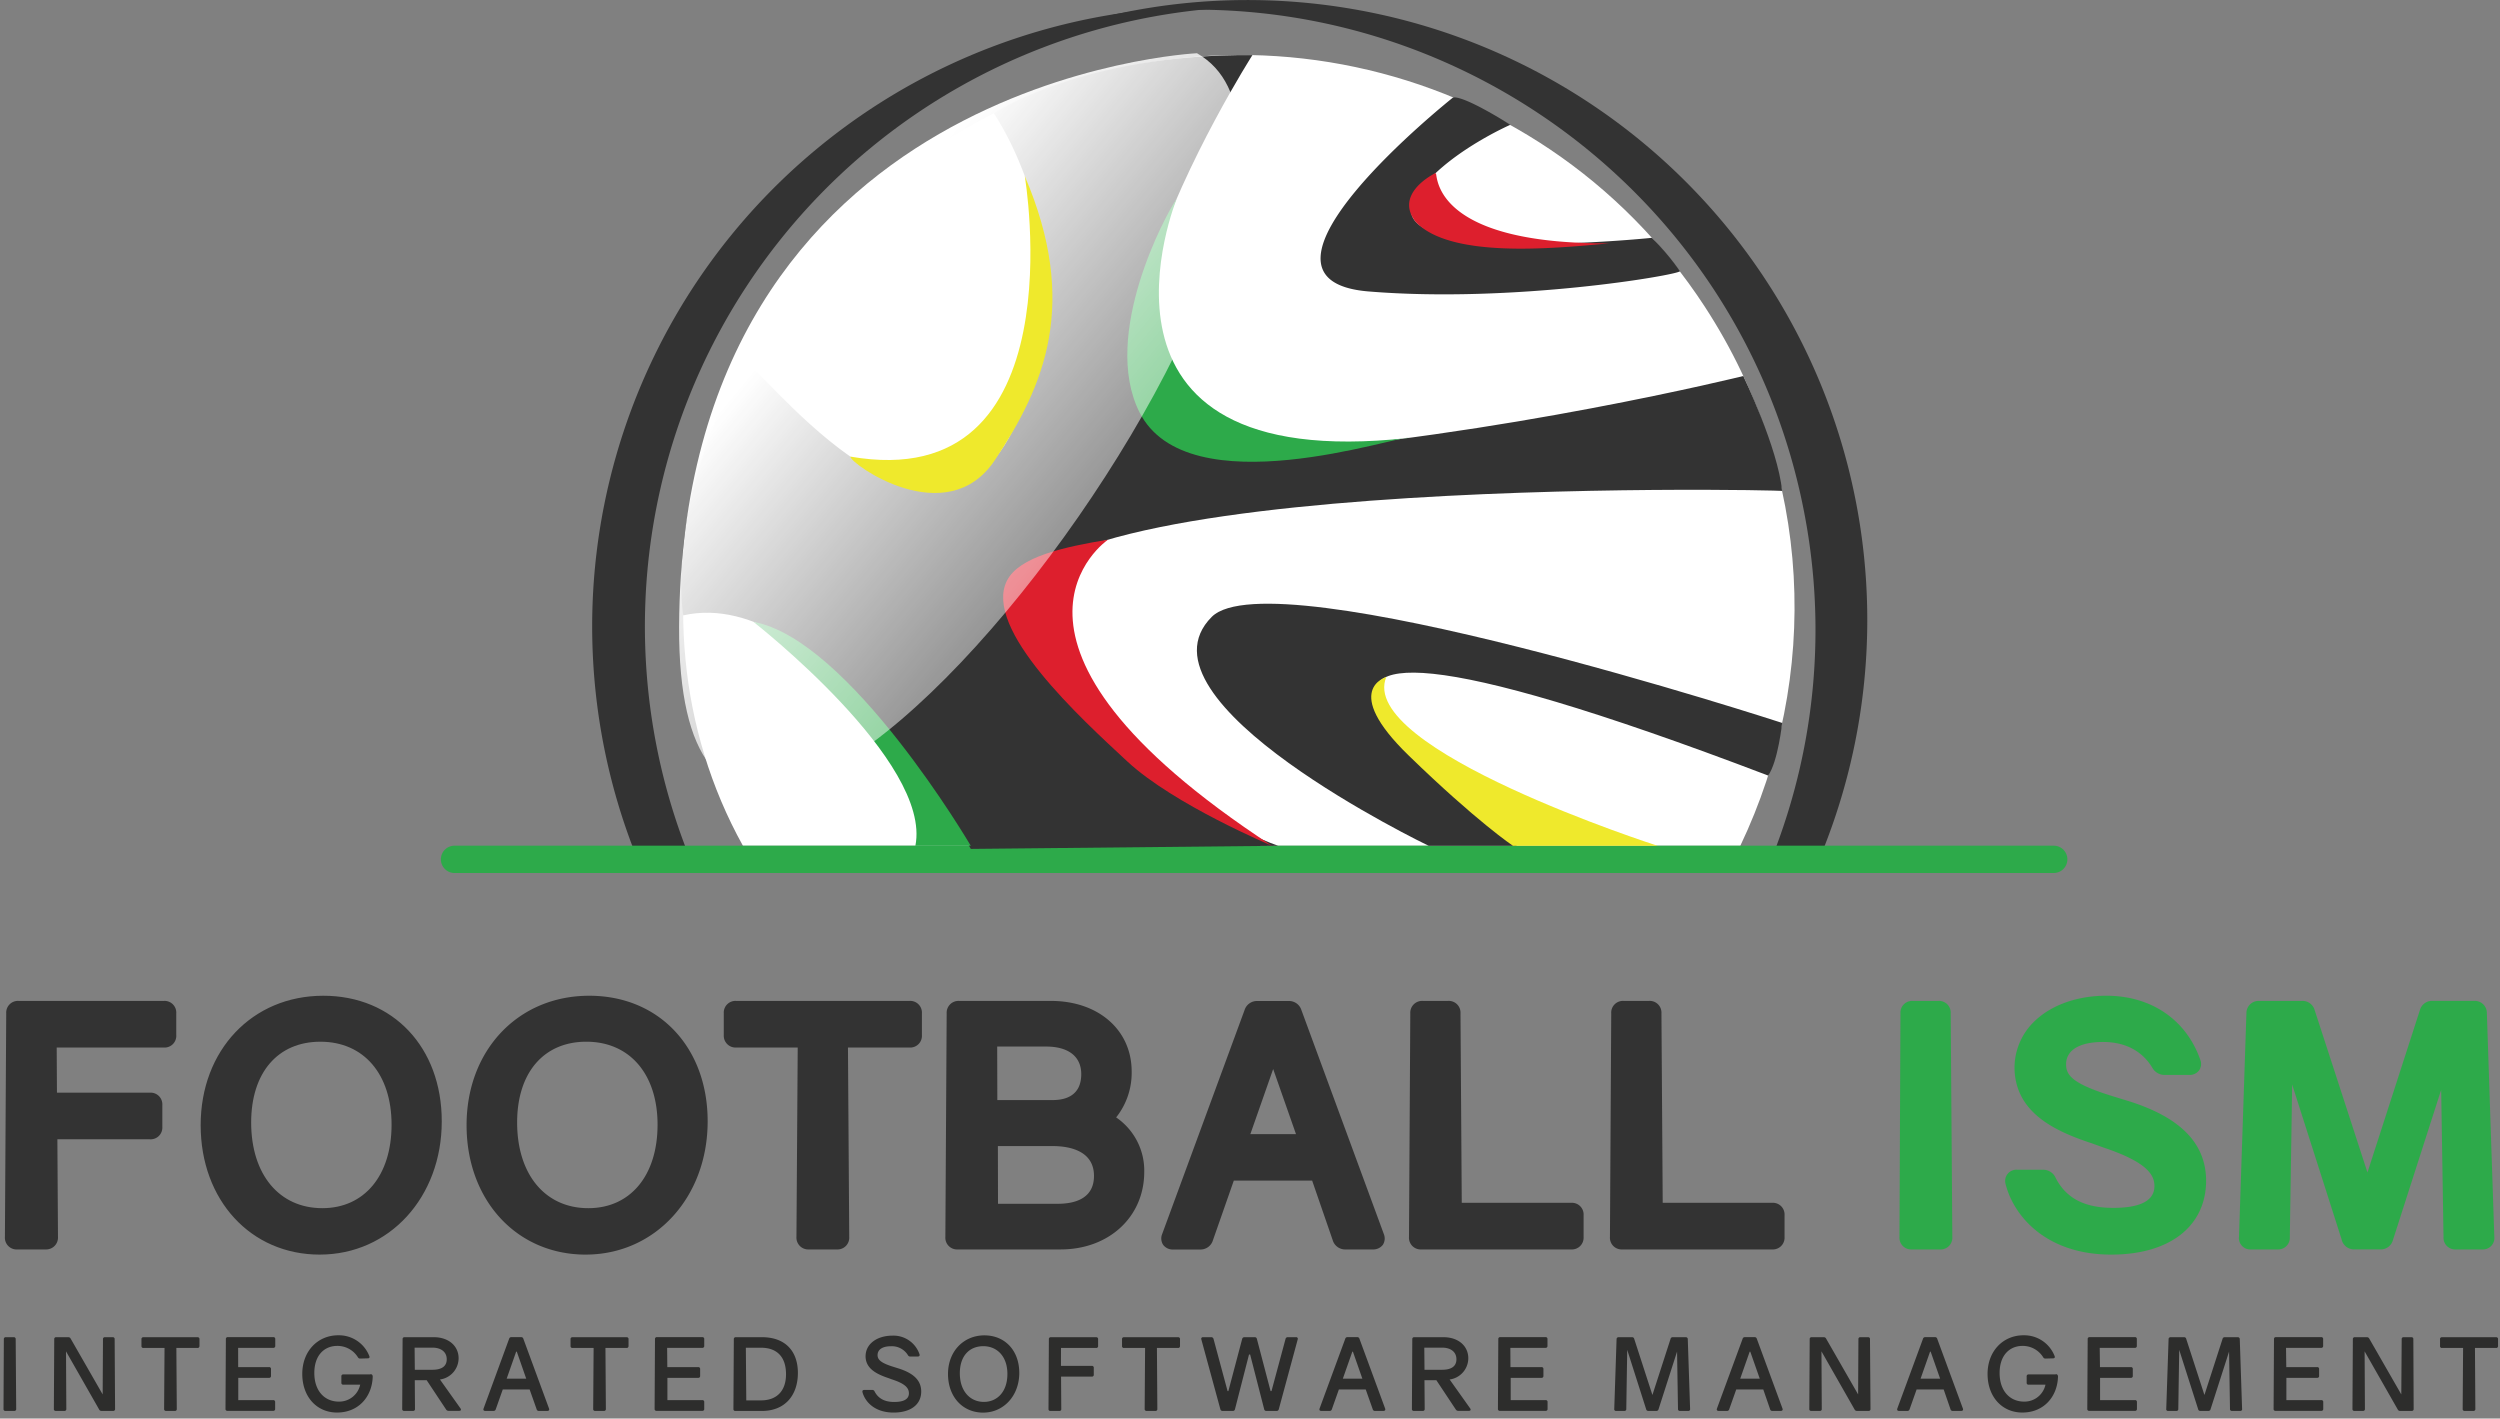 <svg xmlns="http://www.w3.org/2000/svg" width="178" height="101" viewBox="0 0 178 101">
    <rect x="0" y="0" width="178" height="101" fill="#808080" stroke="none"/>
    <defs>
        <linearGradient id="a" x1="24.727%" x2="70.342%" y1="16.782%" y2="73.819%">
            <stop offset="0%" stop-color="#FFF"/>
            <stop offset="100%" stop-color="#FFF" stop-opacity="0"/>
        </linearGradient>
    </defs>
    <g fill="none" fill-rule="nonzero">
        <path fill="#FFF" d="M123.91 60.22c5.725-12 5.25-26.453-2.53-38.388C109.5 3.615 85.115-1.585 66.897 10.29c-16.947 11.047-23.232 33.293-14 49.93h71.013z"/>
        <path fill="#333" d="M3.63 78.225h7.038a.412.412 0 0 1 .46.46v1.54a.412.412 0 0 1-.46.46H3.653l.044 7.382a.413.413 0 0 1-.447.46h-2a.412.412 0 0 1-.46-.46l.092-15.914a.412.412 0 0 1 .46-.46h10.316a.412.412 0 0 1 .46.46v1.54a.412.412 0 0 1-.46.46h-8.05l.022 4.072z"/>
        <path fill="#333" d="M3.25 88.96h-2a.835.835 0 0 1-.9-.89l.093-15.917a.835.835 0 0 1 .89-.888H11.66a.835.835 0 0 1 .89.89v1.54a.835.835 0 0 1-.89.89H4.037l.018 3.213h6.613a.835.835 0 0 1 .89.89v1.54a.835.835 0 0 1-.89.89H4.085l.043 6.952a.843.843 0 0 1-.878.89zM1.33 72.123l-.123 15.95 2.033.027-.018-7.85h7.448l.03-1.573-7.5-.03-.028-4.927h8.488l.03-1.573-10.36-.025zM31.025 79.835c0 5.22-3.565 9.063-8.25 9.063-4.6 0-8.05-3.613-8.05-8.788 0-5.175 3.58-8.785 8.295-8.785 4.6 0 8.005 3.425 8.005 8.51zm-13.57.093c0 4.094 2.345 6.532 5.5 6.532 3 0 5.36-2.3 5.36-6.37s-2.373-6.34-5.5-6.34c-3.038 0-5.36 2.13-5.36 6.177z"/>
        <path fill="#333" d="M22.767 89.328c-4.912 0-8.48-3.876-8.48-9.216s3.673-9.215 8.733-9.215c4.965 0 8.433 3.675 8.433 8.94 0 5.413-3.733 9.49-8.686 9.49zm.25-17.573c-4.562 0-7.874 3.515-7.874 8.358 0 4.842 3.204 8.357 7.62 8.357 4.462 0 7.827-3.713 7.827-8.632.005-4.76-3.11-8.088-7.57-8.088l-.003.005zm-.067 15.133c-3.545 0-5.925-2.798-5.925-6.96 0-4.02 2.273-6.615 5.788-6.615 3.6 0 5.925 2.66 5.925 6.777.012 4.065-2.325 6.797-5.785 6.797h-.003zm-.137-12.718c-3.04 0-4.93 2.207-4.93 5.75 0 3.707 2 6.102 5.067 6.102 3 0 4.93-2.332 4.93-5.942 0-3.61-1.988-5.91-5.065-5.91h-.003zM49.958 79.835c0 5.22-3.566 9.063-8.25 9.063-4.6 0-8.05-3.613-8.05-8.788 0-5.175 3.592-8.785 8.294-8.785 4.6 0 8.006 3.425 8.006 8.51zm-13.57.093c0 4.094 2.345 6.532 5.5 6.532 3.012 0 5.36-2.3 5.36-6.37s-2.373-6.34-5.498-6.34c-3.04 0-5.362 2.13-5.362 6.177z"/>
        <path fill="#333" d="M41.7 89.328c-4.913 0-8.48-3.876-8.48-9.216s3.672-9.215 8.733-9.215c4.964 0 8.432 3.675 8.432 8.94 0 5.413-3.732 9.49-8.685 9.49zm.25-17.573c-4.563 0-7.875 3.515-7.875 8.358 0 4.842 3.205 8.357 7.62 8.357 4.462 0 7.828-3.713 7.828-8.632.005-4.76-3.11-8.088-7.57-8.088l-.003.005zm-.07 15.133c-3.545 0-5.925-2.798-5.925-6.96 0-4.02 2.273-6.615 5.788-6.615 3.6 0 5.925 2.66 5.925 6.777.005 4.065-2.323 6.797-5.785 6.797h-.003zm-.13-12.718c-3.04 0-4.93 2.207-4.93 5.75 0 3.707 2 6.102 5.068 6.102 3 0 4.93-2.332 4.93-5.942 0-3.61-1.993-5.91-5.068-5.91zM65.21 73.695a.412.412 0 0 1-.46.46h-4.807l.092 13.915a.412.412 0 0 1-.46.46h-1.978a.412.412 0 0 1-.46-.46l.093-13.915h-4.807a.412.412 0 0 1-.46-.46v-1.54a.412.412 0 0 1 .46-.46H64.75a.412.412 0 0 1 .46.46v1.54z"/>
        <path fill="#333" d="M59.575 88.96h-1.978a.842.842 0 0 1-.89-.89l.09-13.485h-4.374a.842.842 0 0 1-.89-.89v-1.54a.835.835 0 0 1 .89-.89H64.75a.835.835 0 0 1 .89.89v1.54a.835.835 0 0 1-.89.89h-4.375l.09 13.483a.837.837 0 0 1-.89.892zM52.42 72.123l-.032 1.572 5.27.033-.096 14.347 2 .028-.062-14.375 5.27-.033v-1.54l-12.35-.032zM81.035 83.448c0 2.83-2.162 5.082-5.52 5.082H68.2a.412.412 0 0 1-.46-.46l.093-15.915a.412.412 0 0 1 .46-.46h6.532c3.25 0 5.313 1.955 5.313 4.6a4.645 4.645 0 0 1-1.336 3.358 4.19 4.19 0 0 1 2.233 3.794zM70.593 78.75h4.37c1.565 0 2.46-.828 2.46-2.278 0-1.45-1.08-2.392-2.92-2.392H70.57l.023 4.67zm4.715 7.382c2 0 3-.92 3-2.415 0-1.564-1.173-2.552-3.38-2.552h-4.325l.022 4.967h4.683z"/>
        <path fill="#333" d="M75.515 88.96H68.2a.835.835 0 0 1-.89-.89l.093-15.917a.842.842 0 0 1 .89-.888h6.532c3.38 0 5.75 2.067 5.75 5.03a5.1 5.1 0 0 1-1.105 3.265 4.582 4.582 0 0 1 2 3.888c-.005 3.192-2.507 5.512-5.955 5.512zm-7.222-16.837l-.123 15.95 7.345.027c3 0 5.09-1.915 5.09-4.655a3.75 3.75 0 0 0-2.013-3.422l-.5-.278.4-.4A4.215 4.215 0 0 0 79.7 76.29c0-2.5-1.963-4.17-4.885-4.17h-6.522v.002zm7.014 14.444h-5.094l-.028-5.824h4.75c2.385 0 3.81 1.115 3.81 2.982.005 1.775-1.282 2.843-3.438 2.843zm-4.25-.857h4.25c1.18 0 2.585-.345 2.585-1.985 0-1.847-1.85-2.125-2.952-2.125h-3.89l.008 4.11zm3.895-6.525h-4.784l-.028-5.528h4.36c2.067 0 3.35 1.08 3.35 2.82.003 1.695-1.078 2.708-2.887 2.708h-.01zm-3.942-.86h3.942c.928 0 2.033-.32 2.033-1.847 0-1.25-.907-1.963-2.5-1.963H71l.01 3.81zM87.547 83.63l-1.587 4.53a.5.5 0 0 1-.527.368h-1.888c-.345 0-.5-.208-.39-.53l5.865-15.94a.5.5 0 0 1 .53-.368h2.185a.5.5 0 0 1 .53.368L98.13 88c.115.323-.045.53-.392.53h-1.91a.5.5 0 0 1-.53-.368l-1.563-4.53-6.188-.002zM90.72 75h-.138l-2.162 6.165h4.462L90.72 75z"/>
        <path fill="#333" d="M97.735 88.96h-1.91a.925.925 0 0 1-.933-.65l-1.467-4.25h-5.578l-1.487 4.25a.925.925 0 0 1-.933.655H83.54a.845.845 0 0 1-.723-.333.825.825 0 0 1-.07-.77l5.865-15.942a.927.927 0 0 1 .933-.648h2.185a.925.925 0 0 1 .932.65l5.865 15.938a.835.835 0 0 1-.07.775.862.862 0 0 1-.722.325zm-10.5-5.767h6.797l1.663 4.82c.038.067.058.08.123.08h1.874l-5.842-15.89c-.04-.076-.06-.088-.127-.088h-2.186a.188.188 0 0 0-.087.013l-5.885 15.96h1.855c.03.002.06-.002.087-.013l1.728-4.883zm6.25-1.603h-5.67l2.463-7.023h.75l2.457 7.023zm-4.46-.84h3.25l-1.625-4.635-1.625 4.635zM111.86 86.07a.413.413 0 0 1 .46.46v1.54a.413.413 0 0 1-.46.46h-10.65a.413.413 0 0 1-.46-.46l.093-15.915a.413.413 0 0 1 .46-.46h1.794a.413.413 0 0 1 .46.46l.093 13.915h8.21z"/>
        <path fill="#333" d="M111.86 88.96h-10.65a.835.835 0 0 1-.89-.89l.093-15.917a.842.842 0 0 1 .89-.888h1.794a.835.835 0 0 1 .89.89l.09 13.485h7.785a.835.835 0 0 1 .89.89v1.54a.837.837 0 0 1-.892.89zm-10.558-16.837l-.122 15.95 10.68.027.03-1.572-.03-.03h-8.638l-.094-14.34-1.826-.035zM126.168 86.07a.413.413 0 0 1 .46.46v1.54a.413.413 0 0 1-.46.46h-10.65a.413.413 0 0 1-.46-.46l.092-15.915a.413.413 0 0 1 .46-.46h1.795a.413.413 0 0 1 .46.46l.093 13.915h8.21z"/>
        <path fill="#333" d="M126.168 88.96h-10.65a.835.835 0 0 1-.89-.89l.092-15.917a.835.835 0 0 1 .89-.888h1.795a.835.835 0 0 1 .89.89l.09 13.485h7.785a.835.835 0 0 1 .89.89v1.54a.837.837 0 0 1-.892.89zm-10.556-16.837l-.122 15.95 10.68.027.03-1.572-.03-.03h-8.638l-.094-14.34-1.826-.035z"/>
        <path fill="#2DAA4A" d="M138.57 88.07a.413.413 0 0 1-.46.46h-1.978a.413.413 0 0 1-.46-.46l.07-15.915a.413.413 0 0 1 .46-.46H138a.413.413 0 0 1 .46.46l.11 15.915z"/>
        <path fill="#2DAA4A" d="M138.11 88.96h-1.978a.835.835 0 0 1-.89-.89l.07-15.917a.835.835 0 0 1 .89-.888H138a.835.835 0 0 1 .89.89l.115 15.915a.835.835 0 0 1-.895.89zm-1.91-16.837l-.1 15.947 2 .03.46-.03h-.43l-.115-15.915-1.815-.032zM156.235 75.58c.115.323-.045.53-.39.53h-1.702a.58.58 0 0 1-.553-.323c-.75-1.25-2.07-2.025-3.865-2.025-2.115 0-3.06.876-3.06 2.025 0 1.22 1 1.885 3.888 2.75l.734.23c3.978 1.22 5.335 3.083 5.335 5.313 0 3.082-2.53 4.808-6.302 4.808-4.415 0-6.555-2.553-7.107-4.67a.378.378 0 0 1 .415-.5h1.817a.547.547 0 0 1 .53.344c.735 1.425 2.07 2.37 4.485 2.37 2.25 0 3.357-.69 3.357-1.977 0-1.25-1-2.185-3.932-3.153l-.827-.302c-3.22-1.058-5.083-2.392-5.198-4.808-.093-3.034 2.715-4.874 6.095-4.874 3.295.007 5.43 1.847 6.28 4.262z"/>
        <path fill="#2DAA4A" d="M150.325 89.328c-4.593 0-6.922-2.688-7.522-5a.803.803 0 0 1 .83-1.043h1.817a.97.97 0 0 1 .913.583c.75 1.452 2.054 2.132 4.102 2.132 1.942 0 2.93-.52 2.93-1.55 0-.75-.433-1.683-3.64-2.75l-.838-.303c-2.622-.862-5.337-2.154-5.48-5.19a4.577 4.577 0 0 1 1.313-3.387c1.188-1.222 3.088-1.925 5.22-1.925 3.183 0 5.68 1.698 6.683 4.54a.82.82 0 0 1-.07.767.847.847 0 0 1-.726.333h-1.702a1 1 0 0 1-.92-.53c-.725-1.188-1.935-1.817-3.5-1.817-1.673 0-2.63.582-2.63 1.594 0 .843.555 1.436 3.583 2.35l.75.23c3.792 1.163 5.637 3.033 5.637 5.723-.02 3.235-2.6 5.243-6.75 5.243zm-6.677-5.175c.552 2.024 2.62 4.317 6.674 4.317 3.678 0 5.873-1.638 5.873-4.377 0-1.443-.522-3.52-5.032-4.903l-.738-.23c-2.778-.837-4.188-1.557-4.188-3.17 0-.575.25-2.453 3.488-2.453 1.85 0 3.35.793 4.23 2.23.067.113.095.118.185.118h1.673c-.898-2.5-3.03-3.928-5.86-3.928-1.9 0-3.578.605-4.603 1.663a3.725 3.725 0 0 0-1.063 2.77c.095 2.02 1.518 3.3 4.903 4.413l.84.302c3 1 4.215 2.02 4.215 3.555 0 1.098-.657 2.408-3.787 2.408-2.37 0-3.963-.85-4.868-2.603-.055-.112-.083-.112-.148-.112h-1.794zM174.868 88.53a.413.413 0 0 1-.46-.46l-.208-13.087-4.232 13.18a.475.475 0 0 1-.5.367h-1.818a.472.472 0 0 1-.5-.39l-4.325-13.547-.207 13.477a.413.413 0 0 1-.46.46h-1.863a.387.387 0 0 1-.438-.46l.53-15.915a.44.44 0 0 1 .483-.46h3.035a.475.475 0 0 1 .5.368l4.165 12.81 4.14-12.81a.475.475 0 0 1 .5-.368h2.945a.44.44 0 0 1 .482.46l.53 15.915a.388.388 0 0 1-.437.46h-1.862z"/>
        <path fill="#2DAA4A" d="M176.73 88.96h-1.862a.835.835 0 0 1-.89-.89l-.166-10.477-3.435 10.7a.895.895 0 0 1-.915.664h-1.817a.905.905 0 0 1-.923-.714l-3.52-11.023-.167 10.858a.832.832 0 0 1-.89.882h-1.863a.813.813 0 0 1-.865-.922l.528-15.898a.867.867 0 0 1 .912-.875h3.036a.902.902 0 0 1 .92.683l3.75 11.532 3.732-11.553a.895.895 0 0 1 .915-.665h2.945a.862.862 0 0 1 .91.856l.53 15.934a.817.817 0 0 1-.863.908h-.002zm-2.14-16.587l.28 15.727h1.862l-.52-15.932-3-.046-.094.06-4.548 14.073-4.57-14.06-.097-.07h-1.42l5.1 15.97h1.885l.095-.06 5.027-15.662zm-13.73-.25l-.583 15.962 1.873.018.275-15.978h-1.565v-.002z"/>
        <path fill="#2D2D2C" d="M1.153 100.315a.127.127 0 0 1-.143.142H.393a.127.127 0 0 1-.143-.142l.023-4.965a.128.128 0 0 1 .142-.142h.56a.128.128 0 0 1 .142.142l.036 4.965zM8.193 100.315a.127.127 0 0 1-.143.142h-.818a.177.177 0 0 1-.172-.1l-2.36-4.14.022 4.098a.127.127 0 0 1-.142.142h-.603a.127.127 0 0 1-.142-.142l.027-4.965a.128.128 0 0 1 .143-.142h.853a.183.183 0 0 1 .172.1l2.28 3.974.022-3.932a.128.128 0 0 1 .143-.142h.545a.128.128 0 0 1 .143.142l.03 4.965zM14.2 95.832a.128.128 0 0 1-.143.143h-1.5l.03 4.34a.127.127 0 0 1-.142.142h-.617a.128.128 0 0 1-.143-.142l.03-4.34h-1.5a.128.128 0 0 1-.143-.142v-.48a.128.128 0 0 1 .143-.143h3.845a.128.128 0 0 1 .143.143v.48H14.2zM16.957 97.338h2.195a.128.128 0 0 1 .143.142v.48a.128.128 0 0 1-.143.143h-2.187v1.585h2.483a.128.128 0 0 1 .142.142v.48a.127.127 0 0 1-.142.142h-3.25a.128.128 0 0 1-.143-.142l.027-4.965a.128.128 0 0 1 .143-.142h3.23a.128.128 0 0 1 .143.142v.48a.128.128 0 0 1-.143.142h-2.5l.003 1.37zM26.38 97.84c.093 0 .158.057.158.18-.043 1.413-1 2.553-2.54 2.553-1.45 0-2.476-1.128-2.476-2.75 0-1.623 1.106-2.75 2.556-2.75a2.32 2.32 0 0 1 2.217 1.477c.042.1 0 .165-.115.165l-.53.015a.177.177 0 0 1-.172-.1 1.713 1.713 0 0 0-1.463-.802c-.925 0-1.635.667-1.635 1.93 0 1.262.718 2.037 1.75 2.037a1.528 1.528 0 0 0 1.515-1.205h-1.197a.128.128 0 0 1-.143-.142V98a.128.128 0 0 1 .143-.142h1.932v-.018zM29.532 98.278l.015 2.037a.127.127 0 0 1-.142.142h-.625a.128.128 0 0 1-.143-.142l.028-4.965a.128.128 0 0 1 .143-.142h2.072c1.082 0 1.773.64 1.773 1.5a1.535 1.535 0 0 1-1.328 1.512l1.463 2.06c.065.093.03.172-.093.172h-.75a.2.2 0 0 1-.18-.092l-1.385-2.088h-.852l.005.005zm1.25-.75c.71 0 1.026-.28 1.026-.75 0-.5-.38-.826-1.026-.826H29.52l.015 1.578 1.247-.002zM35.797 98.93l-.5 1.412a.157.157 0 0 1-.164.115h-.583c-.107 0-.157-.064-.122-.164l1.822-4.973a.155.155 0 0 1 .165-.115h.682a.153.153 0 0 1 .166.115l1.83 4.973c.034.1-.016.164-.123.164h-.595a.152.152 0 0 1-.165-.114l-.5-1.413h-1.913zm1-2.69h-.047l-.675 1.922h1.392l-.67-1.922zM44.75 95.832a.128.128 0 0 1-.142.143h-1.5l.03 4.34a.127.127 0 0 1-.143.142h-.617a.128.128 0 0 1-.143-.142l.03-4.34h-1.5a.128.128 0 0 1-.142-.142v-.48a.128.128 0 0 1 .142-.143h3.845a.128.128 0 0 1 .142.143v.48h-.002zM47.513 97.338h2.195a.128.128 0 0 1 .142.142v.48a.128.128 0 0 1-.142.143H47.52v1.585H50a.128.128 0 0 1 .142.142v.48a.127.127 0 0 1-.142.142h-3.25a.128.128 0 0 1-.142-.142l.027-4.965a.128.128 0 0 1 .143-.142H50a.128.128 0 0 1 .142.142v.48a.128.128 0 0 1-.142.142h-2.5l.013 1.37zM54.235 95.207c1.7 0 2.575 1.013 2.575 2.548 0 1.535-.867 2.705-2.575 2.705h-1.873a.128.128 0 0 1-.142-.142l.028-4.965a.128.128 0 0 1 .142-.143h1.845v-.002zm-.05 4.5c1.133 0 1.78-.687 1.78-1.857 0-1.25-.653-1.892-1.785-1.892h-1.075l.03 3.75h1.05zM65.468 96.42c.034.1-.016.165-.123.165h-.53a.177.177 0 0 1-.172-.1 1.34 1.34 0 0 0-1.206-.632c-.66 0-.954.272-.954.632s.307.588 1.212.86l.23.073c1.25.38 1.665.962 1.665 1.657 0 .962-.79 1.5-1.965 1.5-1.377 0-2.045-.797-2.218-1.455-.022-.1.028-.157.13-.157h.568c.072-.004.14.04.165.107.23.445.645.75 1.397.75.703 0 1.048-.215 1.048-.617 0-.403-.315-.703-1.215-.993l-.25-.092c-1-.33-1.585-.75-1.62-1.5-.03-.948.845-1.52 1.9-1.52.868-.04 1.657.5 1.938 1.322zM72.573 97.75c0 1.627-1.113 2.828-2.575 2.828-1.463 0-2.5-1.128-2.5-2.75 0-1.623 1.12-2.75 2.59-2.75 1.47 0 2.485 1.084 2.485 2.672zm-4.233.028c0 1.277.733 2.037 1.715 2.037.94 0 1.672-.718 1.672-1.987 0-1.27-.75-1.98-1.715-1.98-.965 0-1.672.665-1.672 1.927v.002zM75.54 97.25h2.195a.128.128 0 0 1 .142.142v.48a.128.128 0 0 1-.142.143h-2.188l.016 2.302a.127.127 0 0 1-.143.143h-.625a.128.128 0 0 1-.142-.142l.027-4.965a.128.128 0 0 1 .142-.143h3.22a.128.128 0 0 1 .143.143v.48a.128.128 0 0 1-.142.142h-2.5l-.003 1.275zM84.015 95.832a.128.128 0 0 1-.142.143h-1.5l.03 4.34a.127.127 0 0 1-.143.142h-.618a.128.128 0 0 1-.142-.142l.03-4.34h-1.5a.128.128 0 0 1-.142-.142v-.48a.128.128 0 0 1 .142-.143h3.845a.128.128 0 0 1 .142.143v.48h-.002zM92.275 95.207a.115.115 0 0 1 .122.158l-1.347 4.973a.157.157 0 0 1-.165.122h-.718a.15.15 0 0 1-.157-.122l-1-3.895h-.08l-1 3.895a.15.15 0 0 1-.158.122h-.717a.157.157 0 0 1-.165-.122l-1.355-4.973a.115.115 0 0 1 .123-.157h.58a.162.162 0 0 1 .165.122l1 3.715h.057l.983-3.715a.162.162 0 0 1 .165-.123h.724a.15.15 0 0 1 .158.123l.975 3.715h.065l1-3.715a.158.158 0 0 1 .165-.123h.58zM95.328 98.93l-.5 1.412a.155.155 0 0 1-.166.115h-.587c-.108 0-.157-.064-.123-.164l1.83-4.973a.155.155 0 0 1 .166-.115h.68a.153.153 0 0 1 .165.115l1.83 4.973c.034.1-.016.164-.123.164h-.595a.152.152 0 0 1-.165-.114l-.5-1.413h-1.912zm1-2.69h-.043l-.675 1.922H97l-.672-1.922zM101.422 98.278l.016 2.037a.127.127 0 0 1-.143.142h-.625a.127.127 0 0 1-.142-.142l.027-4.965a.128.128 0 0 1 .142-.142h2.073c1.083 0 1.773.64 1.773 1.5a1.535 1.535 0 0 1-1.328 1.512l1.462 2.06c.066.093.03.172-.092.172h-.75a.2.2 0 0 1-.18-.092l-1.385-2.088h-.852l.004.005zm1.25-.75c.71 0 1.026-.28 1.026-.75 0-.5-.38-.826-1.025-.826h-1.263l.015 1.578 1.248-.002zM107.545 97.338h2.205a.127.127 0 0 1 .142.142v.48a.128.128 0 0 1-.142.143h-2.188v1.585h2.483a.127.127 0 0 1 .142.142v.48a.127.127 0 0 1-.142.142h-3.25a.127.127 0 0 1-.142-.142l.027-4.965a.128.128 0 0 1 .142-.142h3.215a.127.127 0 0 1 .143.142v.48a.128.128 0 0 1-.143.142h-2.5l.008 1.37zM119.615 100.457a.127.127 0 0 1-.142-.142l-.066-4.082-1.32 4.11a.15.15 0 0 1-.157.114h-.568a.148.148 0 0 1-.157-.122l-1.347-4.225-.066 4.205a.127.127 0 0 1-.142.142h-.58a.12.12 0 0 1-.135-.142l.165-4.965a.137.137 0 0 1 .15-.142h.948a.147.147 0 0 1 .157.115l1.297 4 1.293-4a.15.15 0 0 1 .158-.115h.917a.137.137 0 0 1 .15.142l.165 4.965a.12.12 0 0 1-.135.142h-.585zM123.62 98.93l-.5 1.412a.155.155 0 0 1-.165.115h-.587c-.108 0-.158-.064-.123-.164l1.83-4.973a.155.155 0 0 1 .165-.115h.68a.152.152 0 0 1 .165.115l1.83 4.973c.035.1-.015.164-.123.164h-.594a.152.152 0 0 1-.165-.114l-.488-1.413h-1.925zm1-2.69h-.043l-.674 1.922h1.392l-.675-1.922zM133.18 100.315a.127.127 0 0 1-.143.142h-.817a.177.177 0 0 1-.172-.1l-2.36-4.14.022 4.098a.127.127 0 0 1-.143.142h-.602a.127.127 0 0 1-.143-.142l.028-4.965a.128.128 0 0 1 .143-.142h.852a.182.182 0 0 1 .173.1l2.28 3.974.022-3.932a.128.128 0 0 1 .143-.142H133a.127.127 0 0 1 .143.142l.037 4.965zM136.463 98.93l-.5 1.412a.157.157 0 0 1-.165.115h-.588c-.108 0-.157-.064-.123-.164l1.83-4.973a.155.155 0 0 1 .166-.115h.682a.152.152 0 0 1 .165.115l1.83 4.973c.035.1-.015.164-.123.164h-.595a.152.152 0 0 1-.165-.114l-.487-1.413h-1.927zm1-2.69h-.043l-.675 1.922h1.392l-.674-1.922zM146.373 97.84c.092 0 .157.057.157.18-.042 1.413-1 2.553-2.54 2.553-1.45 0-2.475-1.128-2.475-2.75 0-1.623 1.105-2.75 2.555-2.75a2.32 2.32 0 0 1 2.218 1.477c.042.1 0 .165-.115.165l-.53.015a.177.177 0 0 1-.173-.1 1.712 1.712 0 0 0-1.463-.802c-.924 0-1.635.667-1.635 1.93 0 1.262.718 2.037 1.75 2.037a1.528 1.528 0 0 0 1.515-1.205h-1.197a.127.127 0 0 1-.142-.142V98a.128.128 0 0 1 .142-.142h1.933v-.018zM149.518 97.338h2.195a.127.127 0 0 1 .142.142v.48a.128.128 0 0 1-.142.143h-2.188v1.585h2.482a.127.127 0 0 1 .143.142v.48a.127.127 0 0 1-.143.142h-3.25a.127.127 0 0 1-.142-.142l.028-4.965a.128.128 0 0 1 .142-.142H152a.127.127 0 0 1 .143.142v.48a.128.128 0 0 1-.143.142h-2.5l.018 1.37zM158.917 100.457a.127.127 0 0 1-.142-.142l-.065-4.082-1.32 4.11a.15.15 0 0 1-.157.114h-.568a.148.148 0 0 1-.157-.122l-1.348-4.225-.065 4.205a.127.127 0 0 1-.143.142h-.58a.12.12 0 0 1-.135-.142l.166-4.965a.137.137 0 0 1 .15-.142h.947a.147.147 0 0 1 .157.115l1.298 4 1.292-4a.15.15 0 0 1 .158-.115h.917a.137.137 0 0 1 .15.142l.165 4.965a.12.12 0 0 1-.135.142h-.585zM162.782 97.338h2.195a.127.127 0 0 1 .143.142v.48a.128.128 0 0 1-.143.143h-2.187v1.585h2.483a.127.127 0 0 1 .142.142v.48a.127.127 0 0 1-.142.142h-3.25a.127.127 0 0 1-.143-.142l.028-4.965a.128.128 0 0 1 .142-.142h3.215a.127.127 0 0 1 .143.142v.48a.128.128 0 0 1-.143.142h-2.5l.018 1.37zM171.852 100.315a.127.127 0 0 1-.142.142h-.817a.177.177 0 0 1-.173-.1l-2.36-4.14.022 4.098a.127.127 0 0 1-.142.142h-.603a.127.127 0 0 1-.142-.142l.028-4.965a.128.128 0 0 1 .142-.142h.853a.182.182 0 0 1 .172.1l2.282 3.974.028-3.932a.128.128 0 0 1 .143-.142h.544a.127.127 0 0 1 .143.142l.022 4.965zM177.86 95.832a.128.128 0 0 1-.143.143h-1.5l.028 4.34a.127.127 0 0 1-.143.142h-.617a.127.127 0 0 1-.143-.142l.03-4.34h-1.5a.127.127 0 0 1-.142-.142v-.48a.128.128 0 0 1 .143-.143h3.845a.127.127 0 0 1 .142.143v.48z"/>
        <path fill="#333" d="M48.865 60.462A44.142 44.142 0 0 1 88.185.5a46.829 46.829 0 0 0-1.877-.042A44.145 44.145 0 0 0 45.11 60.462h3.755z"/>
        <path fill="#333" d="M128.512 36.767a43.935 43.935 0 0 1-2.115 23.695h3.425A44.137 44.137 0 0 0 80.728.75c-.618.115-1.23.25-1.838.385 23.415-3.332 45.297 12.38 49.622 35.633z"/>
        <path fill="#2DAA4A" d="M146.225 62.157H32.32a.973.973 0 0 1 0-1.944h113.905a.972.972 0 1 1 0 1.944z"/>
        <path fill="#333" d="M48.645 43.813c-.117-.75-1.083-8.308 4.332-18.04.536-.596 13.136 16.86 19.143 4.85 6.007-12.01-1.358-22.553-1.358-22.553s6.296-4.25 18.41-4.145c0 0-19.027 29.812.106 28.412 17.587-1.287 34.844-5.565 34.844-5.565s2.475 5.136 2.763 8.186c.282-.093-60.343-1.333-54.335 9.82C78.558 55.93 91 60.22 91 60.22l-21.877.223s-10.5-18.88-20.473-16.63"/>
        <path fill="#2DAA4A" d="M83.785 14.145s-8.085 19.75 16.5 17.038c-.578-.25-15.73 5.017-19.162-1.846-2.738-5.49 1.877-14.087 2.662-15.192z"/>
        <path fill="#DD1F2D" d="M78.89 38.425s-10.63 7.21 11.675 21.795c0 0-6.983-2.925-10.295-6-3.313-3.075-10.295-9.438-8.58-12.867.86-1.723 4.103-2.416 7.2-2.928z"/>
        <path fill="#2DAA4A" d="M53.648 44.28s12.73 9.935 11.527 15.94h3.945S60.48 45.5 53.647 44.28z"/>
        <path fill="url(#a)" d="M85.225 3.79S48.538 5.52 48.353 44.603C48.166 83.684 101.16 12.886 85.225 3.79z"/>
        <path fill="#333" d="M126.888 51.472s-36.32-11.84-40.61-7.552c-6 6 15.442 16.3 15.442 16.3h6.293s-32.028-24.023 17.88-5c.704-1.005.995-3.748.995-3.748z"/>
        <path fill="#EFE92C" d="M118.017 60.22s-21.46-6.89-19.31-12.025c.013.027-3.274.873 1.583 5.59 4.857 4.718 7.432 6.435 7.432 6.435h10.296zM72.963 12.533s3.877 22.81-12.418 19.977c0 .515 6.858 5.405 10.29.25 3.55-5.32 6.005-11.145 2.128-20.227z"/>
        <path fill="#333" d="M103.465 6.935S87.135 19.898 97.43 20.75c10.295.852 22.067-1.168 22.185-1.442a17.565 17.565 0 0 0-2-2.375s-20.192 2.1-16.75-3.048c1.963-2.942 6.672-5 6.672-5s-3.184-2.045-4.072-1.95z"/>
        <path fill="#DD1F2D" d="M102.25 12.387c.108.673.47 5 12.33 4.938.142 0 .14 0 0 0-4.19.395-11.367 1.065-13.802-1.547-1.418-1.86.937-3.203 1.39-3.438a.058.058 0 0 1 .082.047z"/>
    </g>
</svg>

